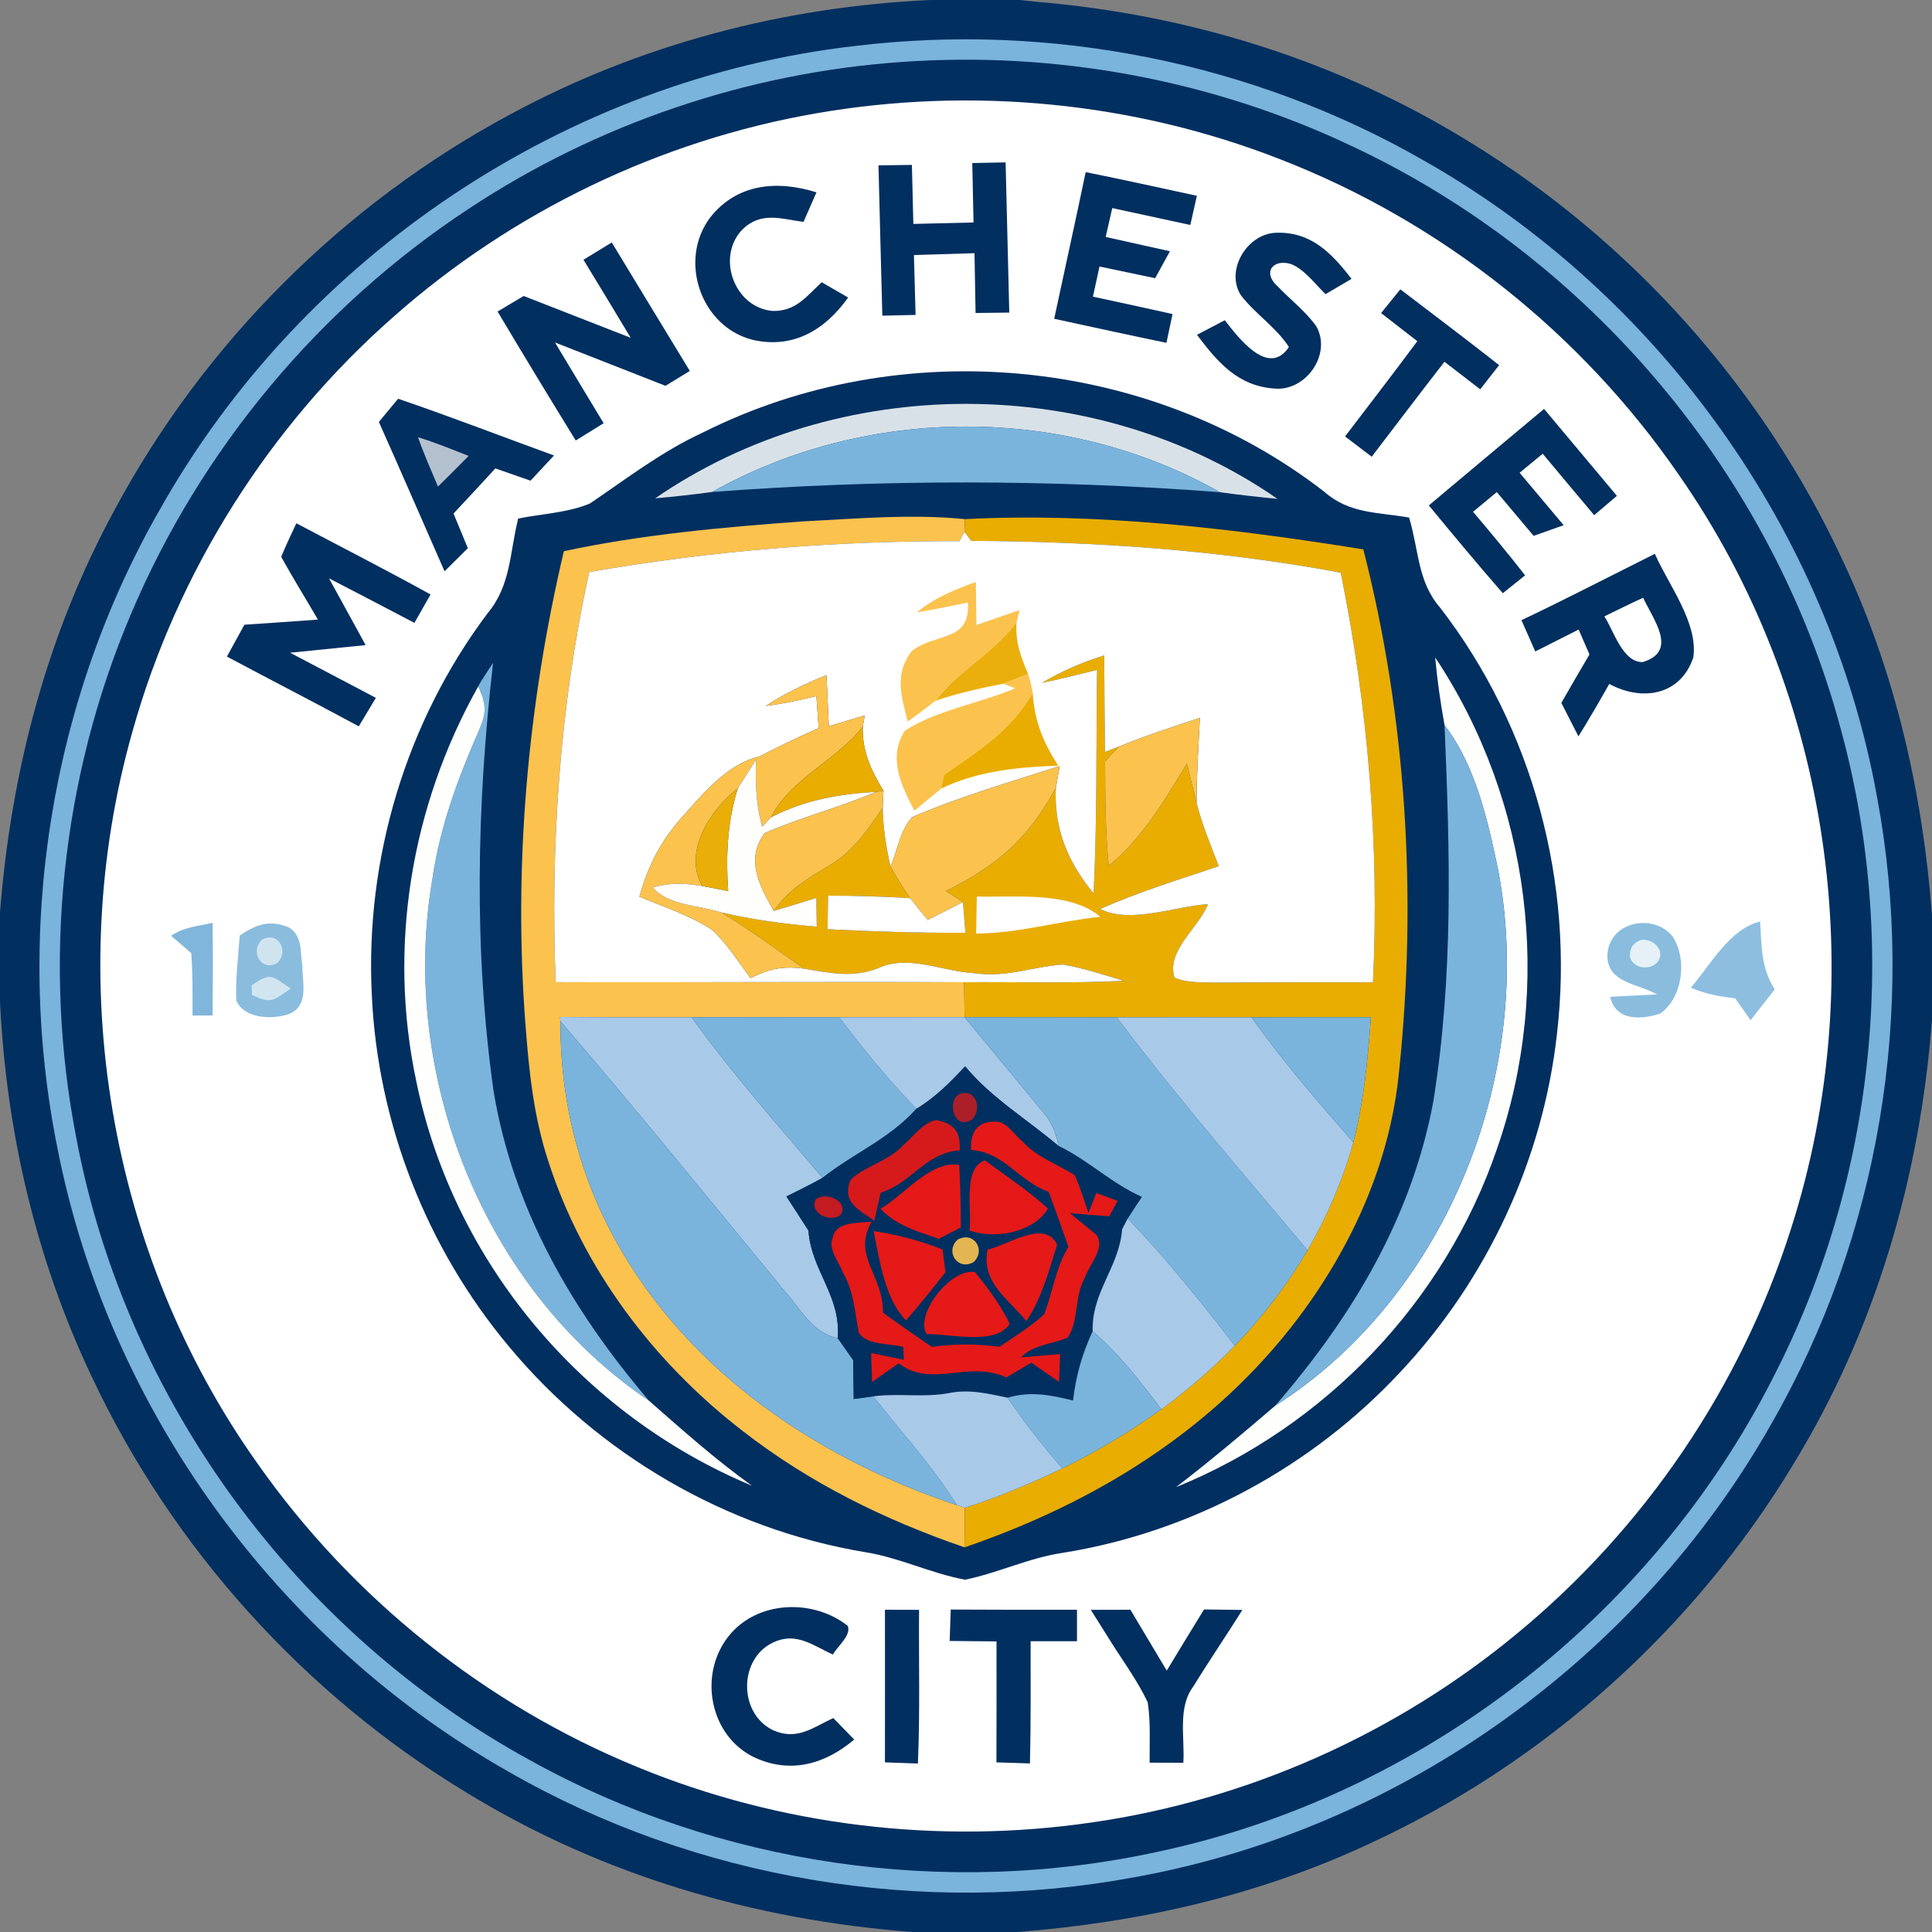 <?xml version="1.0" encoding="UTF-8" standalone="no"?>
<svg
   xmlns:dc="http://purl.org/dc/elements/1.1/"
   xmlns:cc="http://creativecommons.org/ns#"
   xmlns:rdf="http://www.w3.org/1999/02/22-rdf-syntax-ns#"
   xmlns:svg="http://www.w3.org/2000/svg"
   xmlns="http://www.w3.org/2000/svg"
   xmlns:sodipodi="http://sodipodi.sourceforge.net/DTD/sodipodi-0.dtd"
   xmlns:inkscape="http://www.inkscape.org/namespaces/inkscape"
   inkscape:version="1.0 (4035a4f, 2020-05-01)"
   sodipodi:docname="65.svg"
   id="svg4089"
   height="200.0pt"
   width="200.0pt"
   viewBox="0 0 200 200"
   version="1.1">
  <rect x="0" y="0" width="200" height="200" fill="#808080" stroke="none"/>
  <defs
     id="defs4093" />
  <sodipodi:namedview
     inkscape:current-layer="svg4089"
     inkscape:cy="133.33333"
     inkscape:cx="133.33333"
     inkscape:zoom="1.75125"
     showgrid="false"
     id="namedview4091"
     inkscape:window-height="480"
     inkscape:window-width="640"
     inkscape:pageshadow="2"
     inkscape:pageopacity="0"
     guidetolerance="10"
     gridtolerance="10"
     objecttolerance="10"
     borderopacity="1"
     bordercolor="#666666"
     pagecolor="#ffffff" />
  <path
     style="fill:#ffffff;fill-opacity:0"
     id="path3937"
     fill="#ffffff"
     d="M 0.00 0.00 L 96.31 0.00 C 81.14 0.69 66.21 4.60 52.84 11.83 C 35.54 21.10 21.10 35.54 11.83 52.84 C 4.84 65.70 1.15 79.88 0.00 94.43 L 0.00 0.00 Z" />
  <path
     id="path3939"
     fill="#012f60"
     d="M 96.31 0.00 L 105.57 0.00 L 107.24 0.18 C 123.16 1.50 138.65 6.34 152.25 14.77 C 169.00 25.04 182.59 40.31 190.82 58.16 C 196.23 69.67 199.02 82.05 200.00 94.69 L 200.00 105.55 C 198.76 121.83 194.17 137.65 185.62 151.62 C 175.33 168.65 159.91 182.49 141.84 190.82 C 130.33 196.22 117.95 199.02 105.30 200.00 L 94.45 200.00 C 78.17 198.76 62.35 194.17 48.38 185.62 C 31.56 175.46 17.86 160.30 9.50 142.52 C 3.72 130.36 0.64 117.12 0.00 103.69 L 0.00 94.43 C 1.15 79.88 4.84 65.70 11.83 52.84 C 21.10 35.54 35.54 21.10 52.84 11.83 C 66.21 4.60 81.14 0.69 96.31 0.00 Z" />
  <path
     style="fill:#ffffff;fill-opacity:0"
     id="path3941"
     fill="#ffffff"
     d="M 105.57 0.00 L 200.00 0.00 L 200.00 94.69 C 199.02 82.05 196.23 69.67 190.82 58.16 C 182.59 40.31 169.00 25.04 152.25 14.77 C 138.65 6.34 123.16 1.50 107.24 0.18 L 105.57 0.00 Z" />
  <path
     id="path3943"
     fill="#7ab3db"
     d="M 88.51 4.76 C 108.76 2.30 129.68 6.45 147.38 16.61 C 171.71 30.39 189.34 54.96 194.31 82.50 C 198.43 104.56 194.56 127.90 183.38 147.38 C 169.61 171.71 145.04 189.34 117.50 194.32 C 95.44 198.44 72.09 194.58 52.62 183.39 C 28.75 169.87 11.31 145.95 5.98 119.03 C 1.40 96.52 5.17 72.54 16.62 52.62 C 31.39 26.47 58.62 8.19 88.51 4.76 Z" />
  <path
     id="path3945"
     fill="#012f60"
     d="M 93.27 6.42 C 109.23 5.27 125.43 8.25 139.89 15.10 C 164.56 26.65 183.54 49.18 190.57 75.52 C 196.63 97.75 194.13 122.08 183.57 142.57 C 170.98 167.40 147.12 185.89 119.87 191.69 C 97.94 196.48 74.45 193.10 54.82 182.19 C 30.73 168.99 13.10 145.03 7.94 118.02 C 4.36 99.83 6.31 80.63 13.56 63.56 C 20.76 46.51 33.11 31.73 48.57 21.58 C 61.86 12.80 77.38 7.54 93.27 6.42 Z" />
  <path
     id="path3947"
     fill="#ffffff"
     d="M 84.50 11.73 C 100.56 8.94 117.34 10.54 132.53 16.49 C 149.16 22.94 163.70 34.48 173.81 49.18 C 189.49 71.66 193.78 101.13 185.40 127.21 C 180.23 143.52 170.26 158.21 157.06 169.09 C 144.53 179.48 129.14 186.34 113.02 188.66 C 97.20 190.97 80.79 189.02 66.00 182.93 C 50.21 176.47 36.39 165.39 26.60 151.42 C 11.22 129.73 6.46 101.35 13.70 75.77 C 18.32 59.21 27.85 44.11 40.77 32.76 C 53.05 21.90 68.34 14.53 84.50 11.73 Z" />
  <path
     id="path3949"
     fill="#012f60"
     d="M 90.94 17.12 C 92.09 17.10 93.25 17.09 94.40 17.07 C 94.45 19.11 94.50 21.14 94.55 23.18 C 96.63 23.13 98.70 23.08 100.78 23.03 C 100.74 20.98 100.69 18.93 100.65 16.88 C 101.80 16.86 102.95 16.83 104.10 16.81 C 104.23 21.99 104.36 27.18 104.48 32.36 C 103.32 32.38 102.16 32.39 100.99 32.40 C 100.96 30.34 100.92 28.27 100.88 26.21 C 98.79 26.27 96.70 26.33 94.61 26.40 C 94.67 28.47 94.73 30.53 94.78 32.60 C 93.63 32.63 92.48 32.65 91.34 32.68 C 91.19 27.50 91.08 22.31 90.94 17.12 Z" />
  <path
     id="path3951"
     fill="#012f60"
     d="M 112.39 17.82 C 116.24 18.59 120.07 19.44 123.90 20.27 C 123.68 21.28 123.45 22.29 123.22 23.29 C 120.53 22.70 117.83 22.12 115.14 21.54 L 114.46 24.53 C 116.68 25.03 118.89 25.52 121.11 26.01 C 120.60 26.94 120.09 27.87 119.58 28.80 C 117.66 28.40 115.74 28.00 113.82 27.59 C 113.60 28.63 113.37 29.67 113.14 30.71 C 115.89 31.30 118.64 31.90 121.38 32.51 L 120.75 35.49 C 116.87 34.69 113.00 33.84 109.13 33.00 C 110.21 27.94 111.33 22.89 112.39 17.82 Z" />
  <path
     id="path3953"
     fill="#012f5f"
     d="M 84.52 19.91 C 84.07 20.93 83.63 21.95 83.18 22.97 C 80.79 22.65 78.74 21.86 76.80 23.81 C 74.12 26.69 76.06 31.87 80.00 32.19 C 82.40 32.23 83.46 30.70 85.06 29.22 C 85.97 29.75 86.89 30.28 87.80 30.80 C 85.43 34.12 82.16 36.13 77.96 35.19 C 72.54 33.86 70.18 26.94 73.52 22.51 C 76.30 18.99 80.45 18.64 84.52 19.91 Z" />
  <path
     id="path3955"
     fill="#012f5f"
     d="M 132.02 24.10 C 135.68 23.93 137.85 26.19 139.91 28.87 C 139.01 29.40 138.11 29.93 137.22 30.45 C 136.15 29.42 135.09 27.94 133.69 27.35 C 131.80 26.73 130.64 28.20 132.25 29.63 C 133.56 31.01 135.18 32.24 136.27 33.79 C 137.87 36.65 135.23 40.47 132.00 40.23 C 128.17 39.99 126.06 37.51 123.91 34.66 C 124.87 34.16 125.83 33.65 126.79 33.15 C 128.16 34.91 131.31 39.12 133.43 35.92 C 132.05 33.82 129.96 32.52 128.46 30.57 C 126.82 28.01 129.06 24.25 132.02 24.10 Z" />
  <path
     id="path3957"
     fill="#012f60"
     d="M 63.33 25.10 C 66.03 29.53 68.70 33.97 71.41 38.40 C 70.57 38.91 69.73 39.43 68.89 39.94 C 65.07 38.45 61.27 36.94 57.45 35.45 C 59.12 38.24 60.81 41.03 62.49 43.81 C 61.53 44.41 60.56 45.01 59.60 45.60 C 56.87 41.17 54.17 36.72 51.51 32.25 C 52.41 31.71 53.31 31.17 54.21 30.64 C 57.91 32.07 61.59 33.54 65.29 34.97 C 63.67 32.27 62.04 29.58 60.40 26.89 C 61.38 26.29 62.35 25.70 63.33 25.10 Z" />
  <path
     id="path3959"
     fill="#012f60"
     d="M 144.96 29.95 C 148.38 32.56 151.81 35.14 155.19 37.80 C 154.54 38.63 153.88 39.46 153.23 40.30 C 152.00 39.35 150.76 38.40 149.53 37.45 C 147.00 40.70 144.51 44.00 142.00 47.28 C 141.08 46.58 140.16 45.88 139.24 45.18 C 141.74 41.90 144.26 38.63 146.72 35.32 C 145.47 34.35 144.22 33.38 142.97 32.41 C 143.64 31.59 144.30 30.77 144.96 29.95 Z" />
  <path
     id="path3961"
     fill="#012f60"
     d="M 137.07 50.89 C 139.68 53.21 142.61 53.00 145.87 53.58 C 146.91 57.06 146.73 60.20 149.10 62.93 C 158.68 75.34 162.99 91.45 161.18 107.00 C 159.74 120.03 153.95 132.45 144.99 142.00 C 135.80 151.88 123.35 158.62 110.01 160.75 C 106.50 161.27 103.35 162.82 99.91 163.53 C 96.36 162.88 93.10 161.23 89.51 160.67 C 75.16 158.27 61.94 150.53 52.66 139.36 C 44.15 129.18 39.09 116.26 38.49 103.00 C 37.78 88.95 42.01 74.74 50.48 63.48 C 52.89 60.58 52.75 57.30 53.64 53.68 C 56.07 53.19 58.80 53.08 61.07 52.12 C 64.91 49.52 68.53 46.72 72.77 44.77 C 93.24 34.49 118.94 36.86 137.07 50.89 Z" />
  <path
     id="path3963"
     fill="#012f60"
     d="M 41.21 41.28 L 41.89 41.51 C 47.08 43.30 52.20 45.28 57.35 47.15 C 56.54 48.02 55.73 48.89 54.92 49.76 C 53.71 49.34 52.49 48.92 51.28 48.49 C 49.84 50.06 48.40 51.61 46.95 53.16 C 47.44 54.36 47.94 55.55 48.43 56.75 C 47.63 57.55 46.82 58.35 46.02 59.14 C 43.75 53.99 41.52 48.82 39.22 43.68 C 39.88 42.88 40.55 42.08 41.21 41.28 Z" />
  <path
     id="path3965"
     fill="#d9e1e8"
     d="M 132.24 51.64 C 130.25 51.45 128.26 51.23 126.28 50.95 C 110.24 41.87 89.77 41.92 73.71 50.93 C 71.75 51.20 69.79 51.41 67.82 51.59 C 86.76 38.54 113.33 38.54 132.24 51.64 Z" />
  <path
     id="path3967"
     fill="#012f5f"
     d="M 159.84 42.33 C 162.36 45.33 164.87 48.33 167.38 51.33 C 166.60 52.00 165.81 52.66 165.03 53.33 C 163.24 51.21 161.47 49.09 159.70 46.97 C 158.90 47.63 158.11 48.28 157.31 48.94 C 158.83 50.75 160.35 52.57 161.87 54.37 C 160.83 54.74 159.80 55.10 158.76 55.47 C 157.49 53.96 156.22 52.45 154.95 50.94 C 154.13 51.62 153.31 52.30 152.49 52.98 C 154.32 55.14 156.13 57.32 157.88 59.56 C 157.11 60.17 156.34 60.79 155.57 61.41 C 152.96 58.42 150.43 55.37 147.91 52.32 C 151.89 48.99 155.85 45.65 159.84 42.33 Z" />
  <path
     id="path3969"
     fill="#7ab4dc"
     d="M 126.28 50.95 C 108.78 49.62 91.22 49.60 73.71 50.93 C 89.77 41.92 110.24 41.87 126.28 50.95 Z" />
  <path
     id="path3971"
     fill="#b3c1ce"
     d="M 43.27 45.26 C 45.06 45.81 46.78 46.51 48.51 47.20 C 47.46 48.27 46.40 49.32 45.34 50.37 C 44.62 48.67 43.88 47.00 43.27 45.26 Z" />
  <path
     id="path3973"
     fill="#fbc24e"
     d="M 83.00 53.98 C 88.56 53.70 94.35 53.18 99.88 53.74 L 99.84 55.06 L 99.32 56.02 C 86.47 55.98 73.66 57.01 61.00 59.22 C 57.94 73.10 56.97 87.49 57.52 101.67 C 71.62 101.72 85.71 101.60 99.81 101.68 C 99.82 102.89 99.84 104.10 99.85 105.30 C 95.53 105.31 91.20 105.31 86.88 105.31 C 81.78 105.30 76.68 105.30 71.59 105.31 C 67.05 105.32 62.51 105.32 57.97 105.28 L 58.02 105.73 C 57.97 114.70 60.35 123.28 65.17 130.85 C 72.90 143.11 85.50 151.29 99.07 155.82 L 99.87 156.09 C 99.86 157.45 99.85 158.82 99.85 160.18 C 91.60 157.35 83.79 153.51 76.89 148.14 C 67.67 141.03 60.35 131.34 56.76 120.21 C 55.23 115.56 54.76 110.86 54.39 106.00 C 53.14 89.65 54.61 73.02 58.37 57.06 C 66.45 55.33 74.77 54.58 83.00 53.98 Z" />
  <path
     id="path3975"
     fill="#e9ad01"
     d="M 99.88 53.74 C 113.59 53.04 127.59 54.70 141.13 56.87 C 145.61 74.37 146.70 92.88 144.84 110.83 C 143.94 120.24 140.03 128.92 134.40 136.43 C 125.66 148.00 113.43 155.53 99.85 160.18 C 99.85 158.82 99.86 157.45 99.87 156.09 C 103.33 155.00 106.70 153.56 109.97 152.01 C 113.56 150.25 116.97 148.22 120.22 145.89 C 122.94 143.91 125.47 141.71 127.83 139.31 C 130.73 136.31 133.24 133.02 135.36 129.43 C 137.39 125.91 139.01 122.16 140.10 118.25 C 141.20 113.98 141.59 109.68 141.92 105.31 C 137.80 105.30 133.68 105.30 129.57 105.32 C 124.92 105.31 120.26 105.31 115.61 105.32 C 110.36 105.30 105.10 105.31 99.85 105.30 C 99.84 104.10 99.82 102.89 99.81 101.68 C 105.32 101.63 110.81 101.82 116.32 101.53 C 114.25 100.92 112.15 100.20 110.02 99.85 C 106.93 100.07 104.20 101.20 101.02 100.76 C 97.59 100.60 94.12 98.77 90.94 100.21 C 88.32 101.27 85.88 100.72 83.21 100.27 C 80.39 98.28 77.61 96.25 74.67 94.45 C 77.93 95.22 81.22 95.65 84.55 95.93 C 84.54 94.94 84.53 93.94 84.51 92.95 C 83.04 93.41 81.57 93.86 80.10 94.30 C 81.56 92.16 83.54 90.97 85.71 89.68 C 88.25 88.21 89.78 85.99 91.38 83.61 C 91.42 85.68 91.72 87.69 92.19 89.71 C 92.81 90.83 93.49 91.92 94.21 92.98 C 91.38 92.81 88.56 92.71 85.72 92.72 C 85.71 93.88 85.69 95.03 85.67 96.19 C 90.43 96.43 95.18 96.59 99.94 96.56 L 99.69 93.39 C 99.11 93.00 98.51 92.61 97.91 92.24 C 103.29 89.56 106.38 86.87 109.30 81.57 C 109.10 85.79 110.55 89.27 113.21 92.48 C 113.59 84.78 113.46 77.06 113.57 69.35 C 111.67 69.82 109.77 70.30 107.85 70.69 C 109.93 69.47 112.00 68.56 114.31 67.85 C 114.33 71.18 114.34 74.51 114.39 77.84 L 115.81 77.29 C 115.34 77.79 114.86 78.30 114.40 78.81 C 114.40 82.42 114.43 86.03 114.77 89.63 C 118.32 86.70 120.51 82.91 122.87 79.05 C 123.20 80.40 123.52 81.75 123.87 83.09 C 124.44 85.37 125.32 87.49 126.17 89.67 C 122.07 91.05 117.84 92.34 113.89 94.10 C 117.06 95.68 121.66 93.80 125.05 93.60 C 124.03 96.14 120.73 98.38 121.58 101.20 C 122.89 101.79 124.58 101.67 125.99 101.72 C 131.37 101.68 136.75 101.69 142.13 101.69 C 142.81 87.50 141.62 73.20 138.79 59.28 C 126.14 56.93 113.41 56.06 100.55 55.99 L 99.84 55.06 L 99.88 53.74 Z" />
  <path
     id="path3977"
     fill="#012f60"
     d="M 30.68 54.17 C 35.31 56.62 39.98 59.00 44.57 61.54 C 44.01 62.52 43.45 63.50 42.90 64.48 C 39.96 62.94 37.01 61.39 34.06 59.87 C 35.32 62.17 36.59 64.47 37.85 66.78 C 35.24 67.05 32.64 67.31 30.03 67.57 C 32.98 69.13 35.95 70.68 38.91 72.24 C 38.32 73.23 37.73 74.21 37.14 75.19 C 32.61 72.74 28.03 70.39 23.49 67.97 C 24.09 66.87 24.69 65.77 25.30 64.67 C 27.84 64.50 30.37 64.33 32.91 64.14 C 31.65 61.97 30.32 59.84 29.11 57.64 C 29.59 56.47 30.14 55.32 30.68 54.17 Z" />
  <path
     id="path3979"
     fill="#ffffff"
     d="M 99.32 56.02 L 99.84 55.06 L 100.55 55.99 C 113.41 56.06 126.14 56.93 138.79 59.28 C 141.62 73.20 142.81 87.50 142.13 101.69 C 136.75 101.69 131.37 101.68 125.99 101.72 C 124.58 101.67 122.89 101.79 121.58 101.20 C 120.73 98.38 124.03 96.14 125.05 93.60 C 121.66 93.80 117.06 95.68 113.89 94.10 C 117.84 92.34 122.07 91.05 126.17 89.67 C 125.32 87.49 124.44 85.37 123.87 83.09 C 123.87 80.17 124.07 77.23 124.21 74.31 C 121.38 75.26 118.58 76.15 115.81 77.29 L 114.39 77.84 C 114.34 74.51 114.33 71.18 114.31 67.85 C 112.00 68.56 109.93 69.47 107.85 70.69 C 109.77 70.30 111.67 69.82 113.57 69.35 C 113.46 77.06 113.59 84.78 113.21 92.48 C 110.55 89.27 109.10 85.79 109.30 81.57 L 109.70 79.30 C 104.61 80.95 99.38 82.46 94.46 84.57 C 93.22 85.81 92.88 88.11 92.19 89.71 C 91.72 87.69 91.42 85.68 91.38 83.61 L 91.46 81.87 C 90.17 79.72 89.25 77.82 89.31 75.24 L 89.52 74.06 C 88.28 74.43 87.04 74.80 85.80 75.17 C 85.72 73.41 85.64 71.65 85.56 69.89 C 83.36 70.77 81.25 71.78 79.27 73.08 C 81.05 72.85 82.77 72.50 84.51 72.06 C 84.59 73.16 84.67 74.27 84.75 75.37 C 82.66 76.28 80.62 77.28 78.59 78.32 C 75.29 79.07 72.79 82.16 70.61 84.58 C 68.37 87.10 67.11 89.58 66.19 92.82 C 68.70 93.89 71.47 94.76 73.74 96.28 C 75.28 97.70 76.44 99.58 77.70 101.25 C 79.68 100.28 80.98 99.99 83.21 100.27 C 85.88 100.72 88.32 101.27 90.94 100.21 C 94.12 98.77 97.59 100.60 101.02 100.76 C 104.20 101.20 106.93 100.07 110.02 99.85 C 112.15 100.20 114.25 100.92 116.32 101.53 C 110.81 101.82 105.32 101.63 99.81 101.68 C 85.71 101.60 71.62 101.72 57.52 101.67 C 56.97 87.49 57.94 73.10 61.00 59.22 C 73.66 57.01 86.47 55.98 99.32 56.02 Z" />
  <path
     id="path3981"
     fill="#012f5f"
     d="M 171.31 57.33 C 172.71 60.53 175.81 64.48 175.29 68.06 C 173.97 72.00 169.99 72.64 166.59 70.80 C 165.56 72.63 164.50 74.44 163.40 76.23 C 162.81 75.07 162.22 73.91 161.63 72.76 C 162.59 71.08 163.56 69.41 164.54 67.75 C 164.17 66.89 163.79 66.03 163.42 65.17 C 161.92 65.93 160.43 66.68 158.93 67.44 C 158.45 66.36 157.98 65.28 157.50 64.20 C 161.29 62.41 165.01 60.49 168.75 58.62 C 169.60 58.19 170.45 57.76 171.31 57.33 Z" />
  <path
     id="path3983"
     fill="#fbc24e"
     d="M 101.02 60.24 C 101.04 61.73 101.06 63.22 101.08 64.70 C 102.57 64.19 104.06 63.67 105.54 63.16 L 105.24 64.40 C 102.87 67.63 99.26 69.35 96.86 72.53 C 95.91 73.27 94.94 73.99 93.97 74.70 C 93.30 72.03 92.55 69.79 94.40 67.38 C 96.94 65.44 100.45 66.51 100.20 62.37 C 98.44 62.73 96.68 63.11 94.91 63.39 C 96.73 61.89 98.82 61.05 101.02 60.24 Z" />
  <path
     id="path3985"
     fill="#ffffff"
     d="M 170.10 61.88 C 171.09 64.07 173.80 67.42 170.04 68.54 C 167.94 68.56 167.05 65.24 166.08 63.81 C 167.41 63.16 168.75 62.49 170.10 61.88 Z" />
  <path
     id="path3987"
     fill="#eaaf0d"
     d="M 105.24 64.40 C 105.08 66.43 105.66 67.97 106.44 69.79 C 105.57 70.13 104.71 70.46 103.83 70.78 C 101.47 71.24 99.14 71.76 96.86 72.53 C 99.26 69.35 102.87 67.63 105.24 64.40 Z" />
  <path
     id="path3989"
     fill="#fefefd"
     d="M 148.57 68.06 C 158.45 82.92 160.84 102.11 154.96 118.95 C 149.56 134.75 137.19 147.68 121.74 153.95 C 125.27 151.25 128.64 148.40 132.02 145.51 C 149.97 134.09 159.05 110.69 155.07 89.97 C 154.02 84.94 152.73 79.20 149.54 75.08 C 149.12 72.75 148.78 70.41 148.57 68.06 Z" />
  <path
     id="path3991"
     fill="#7ab4dc"
     d="M 51.04 68.62 C 49.36 83.40 49.02 98.22 51.10 113.00 C 53.15 125.24 59.23 135.67 67.18 145.00 C 50.03 133.46 41.30 111.22 44.76 90.99 C 45.54 85.59 47.40 80.56 49.59 75.59 C 50.40 73.69 50.34 72.94 49.51 71.05 L 49.72 70.66 C 50.15 69.97 50.59 69.29 51.04 68.62 Z" />
  <path
     id="path3993"
     fill="#fbc24d"
     d="M 85.56 69.89 C 85.64 71.65 85.72 73.41 85.80 75.17 C 87.04 74.80 88.28 74.43 89.52 74.06 L 89.31 75.24 C 86.51 78.78 81.81 80.62 79.81 84.62 L 78.90 85.60 C 78.26 83.27 78.18 81.04 78.27 78.63 C 77.65 79.62 77.02 80.61 76.38 81.60 C 73.56 83.83 70.66 88.13 72.70 91.72 C 70.92 91.44 69.35 91.34 67.59 91.87 C 69.13 93.74 72.44 93.73 74.67 94.45 C 77.61 96.25 80.39 98.28 83.21 100.27 C 80.98 99.99 79.68 100.28 77.70 101.25 C 76.44 99.58 75.28 97.70 73.74 96.28 C 71.47 94.76 68.70 93.89 66.19 92.82 C 67.11 89.58 68.37 87.10 70.61 84.58 C 72.79 82.16 75.29 79.07 78.59 78.32 C 80.62 77.28 82.66 76.28 84.75 75.37 C 84.67 74.27 84.59 73.16 84.51 72.06 C 82.77 72.50 81.05 72.85 79.27 73.08 C 81.25 71.78 83.36 70.77 85.56 69.89 Z" />
  <path
     id="path3995"
     fill="#fbc24e"
     d="M 106.44 69.79 C 106.65 70.43 106.80 71.07 106.90 71.72 C 104.70 75.61 101.29 77.74 97.73 80.21 L 97.43 81.63 C 96.51 82.40 95.58 83.16 94.65 83.92 C 93.30 81.28 91.88 78.50 93.66 75.65 C 96.99 73.49 101.43 72.81 105.09 71.25 L 103.83 70.78 C 104.71 70.46 105.57 70.13 106.44 69.79 Z" />
  <path
     id="path3997"
     fill="#fefefd"
     d="M 49.51 71.05 C 50.34 72.94 50.40 73.69 49.59 75.59 C 47.40 80.56 45.54 85.59 44.76 90.99 C 41.30 111.22 50.03 133.46 67.18 145.00 C 70.65 148.05 74.08 151.10 77.84 153.80 C 60.30 146.49 46.95 130.67 43.11 112.01 C 40.12 98.07 42.54 83.45 49.51 71.05 Z" />
  <path
     id="path3999"
     fill="#e9ad01"
     d="M 106.90 71.72 C 107.12 74.74 107.95 76.73 109.54 79.26 C 105.35 79.42 101.27 79.79 97.43 81.63 L 97.73 80.21 C 101.29 77.74 104.70 75.61 106.90 71.72 Z" />
  <path
     id="path4001"
     fill="#fbc24e"
     d="M 124.21 74.31 C 124.07 77.23 123.87 80.17 123.87 83.09 C 123.52 81.75 123.20 80.40 122.87 79.05 C 120.51 82.91 118.32 86.70 114.77 89.63 C 114.43 86.03 114.40 82.42 114.40 78.81 C 114.86 78.30 115.34 77.79 115.81 77.29 C 118.58 76.15 121.38 75.26 124.21 74.31 Z" />
  <path
     id="path4003"
     fill="#e9ac01"
     d="M 89.31 75.24 C 89.25 77.82 90.17 79.72 91.46 81.87 L 90.70 81.97 C 86.85 82.20 83.26 82.82 79.81 84.62 C 81.81 80.62 86.51 78.78 89.31 75.24 Z" />
  <path
     id="path4005"
     fill="#7ab4dc"
     d="M 149.54 75.08 C 152.73 79.20 154.02 84.94 155.07 89.97 C 159.05 110.69 149.97 134.09 132.02 145.51 C 139.96 136.33 146.13 126.09 148.38 114.01 C 150.47 100.94 150.09 88.22 149.54 75.08 Z" />
  <path
     id="path4007"
     fill="#fefefd"
     d="M 78.27 78.63 C 78.18 81.04 78.26 83.27 78.90 85.60 L 79.81 84.62 C 83.26 82.82 86.85 82.20 90.70 81.97 C 86.92 83.59 82.92 84.60 79.17 86.24 C 77.11 88.94 78.66 91.77 80.10 94.30 C 81.57 93.86 83.04 93.41 84.51 92.95 C 84.53 93.94 84.54 94.94 84.55 95.93 C 81.22 95.65 77.93 95.22 74.67 94.45 C 72.44 93.73 69.13 93.74 67.59 91.87 C 69.35 91.34 70.92 91.44 72.70 91.72 L 75.38 92.24 C 75.13 88.60 75.29 85.10 76.38 81.60 C 77.02 80.61 77.65 79.62 78.27 78.63 Z" />
  <path
     id="path4009"
     fill="#fbc24e"
     d="M 109.70 79.30 L 109.30 81.57 C 106.38 86.87 103.29 89.56 97.91 92.24 C 98.51 92.61 99.11 93.00 99.69 93.39 C 98.47 94.00 97.25 94.62 96.04 95.24 C 95.42 94.50 94.81 93.74 94.21 92.98 C 93.49 91.92 92.81 90.83 92.19 89.71 C 92.88 88.11 93.22 85.81 94.46 84.57 C 99.38 82.46 104.61 80.95 109.70 79.30 Z" />
  <path
     id="path4011"
     fill="#e9ae08"
     d="M 76.38 81.60 C 75.29 85.10 75.13 88.60 75.38 92.24 L 72.70 91.72 C 70.66 88.13 73.56 83.83 76.38 81.60 Z" />
  <path
     id="path4013"
     fill="#fbc24e"
     d="M 90.70 81.97 L 91.46 81.87 L 91.38 83.61 C 89.78 85.99 88.25 88.21 85.71 89.68 C 83.54 90.97 81.56 92.16 80.10 94.30 C 78.66 91.77 77.11 88.94 79.17 86.24 C 82.92 84.60 86.92 83.59 90.70 81.97 Z" />
  <path
     id="path4015"
     fill="#ffffff"
     d="M 85.72 92.72 C 88.56 92.71 91.38 92.81 94.21 92.98 C 94.81 93.74 95.42 94.50 96.04 95.24 C 97.25 94.62 98.47 94.00 99.69 93.39 L 99.94 96.56 C 95.18 96.59 90.43 96.43 85.67 96.19 C 85.69 95.03 85.71 93.88 85.72 92.72 Z" />
  <path
     id="path4017"
     fill="#ffffff"
     d="M 101.12 92.81 C 104.98 92.91 110.78 92.24 113.90 94.91 C 109.54 95.35 105.44 96.62 101.05 96.64 C 101.07 95.36 101.09 94.08 101.12 92.81 Z" />
  <path
     id="path4019"
     fill="#80b6db"
     d="M 22.01 95.53 C 22.05 98.73 22.04 101.93 22.01 105.12 L 19.93 105.13 C 19.93 102.99 19.96 100.81 19.80 98.67 C 19.10 98.07 18.40 97.47 17.71 96.87 C 19.04 95.96 20.46 95.89 22.01 95.53 Z" />
  <path
     id="path4021"
     fill="#8abcde"
     d="M 29.92 96.01 C 31.35 96.95 31.05 98.47 31.30 99.97 C 31.29 101.81 32.03 104.06 29.91 104.98 C 28.20 105.54 25.32 105.51 24.46 103.58 C 24.37 101.34 24.65 99.07 24.82 96.84 C 26.53 95.71 27.89 95.17 29.92 96.01 Z" />
  <path
     id="path4023"
     fill="#8abcde"
     d="M 173.14 96.93 C 174.69 99.27 174.22 103.26 171.86 104.93 C 169.87 105.57 167.26 105.71 166.68 103.19 C 168.29 103.10 169.91 103.02 171.52 102.94 C 169.62 101.83 166.43 101.77 166.40 98.99 C 166.42 95.43 171.13 94.44 173.14 96.93 Z" />
  <path
     id="path4025"
     fill="#8dbee0"
     d="M 182.21 95.39 C 182.36 97.94 182.30 100.20 183.72 102.42 C 182.89 103.49 182.05 104.55 181.22 105.61 C 180.69 104.86 180.16 104.10 179.63 103.35 C 178.02 103.16 176.52 102.90 175.03 102.24 C 177.06 99.91 179.04 96.16 182.21 95.39 Z" />
  <path
     id="path4027"
     fill="#d0e4f0"
     d="M 27.12 97.28 C 28.79 96.34 29.95 98.45 28.72 99.68 C 27.06 100.65 25.83 98.50 27.12 97.28 Z" />
  <path
     id="path4029"
     fill="#e5f1f6"
     d="M 169.99 97.28 C 170.79 97.26 171.39 97.61 171.79 98.32 C 172.41 100.29 169.22 100.88 168.72 99.03 C 168.69 98.10 169.12 97.52 169.99 97.28 Z" />
  <path
     id="path4031"
     fill="#fafcfc"
     d="M 179.28 100.26 C 179.95 100.94 179.95 100.94 179.28 100.26 Z" />
  <path
     id="path4033"
     fill="#d1e5f0"
     d="M 30.10 102.34 C 28.36 103.48 28.15 104.03 26.08 102.98 L 26.05 102.00 C 28.17 100.56 28.11 101.06 30.10 102.34 Z" />
  <path
     style="fill:#ffffff;fill-opacity:0"
     id="path4035"
     fill="#ffffff"
     d="M 0.00 103.69 C 0.64 117.12 3.72 130.36 9.50 142.52 C 17.86 160.30 31.56 175.46 48.38 185.62 C 62.35 194.17 78.17 198.76 94.45 200.00 L 0.00 200.00 L 0.00 103.69 Z" />
  <path
     id="path4037"
     fill="#a8c9e8"
     d="M 57.97 105.28 C 62.51 105.32 67.05 105.32 71.59 105.31 C 75.77 111.10 80.54 116.48 85.15 121.93 C 83.92 122.62 82.66 123.24 81.41 123.86 C 82.17 125.03 82.94 126.20 83.69 127.39 C 83.98 131.53 87.08 134.13 86.72 138.52 C 84.11 138.02 82.93 135.56 81.27 133.71 C 73.57 124.35 65.92 114.93 58.02 105.73 L 57.97 105.28 Z" />
  <path
     id="path4039"
     fill="#7ab4dc"
     d="M 71.59 105.31 C 76.68 105.30 81.78 105.30 86.88 105.31 C 89.37 108.64 91.98 111.78 94.86 114.79 C 92.01 117.95 88.40 119.36 85.15 121.93 C 80.54 116.48 75.77 111.10 71.59 105.31 Z" />
  <path
     id="path4041"
     fill="#a8c9e8"
     d="M 86.88 105.31 C 91.20 105.31 95.53 105.31 99.85 105.30 C 102.53 108.56 105.24 111.79 107.92 115.05 C 108.89 116.17 109.30 117.21 109.59 118.64 C 106.37 115.91 102.61 113.65 99.91 110.39 C 98.36 112.05 96.83 113.60 94.86 114.79 C 91.98 111.78 89.37 108.64 86.88 105.31 Z" />
  <path
     id="path4043"
     fill="#7ab4dc"
     d="M 99.85 105.30 C 105.10 105.31 110.36 105.30 115.61 105.32 C 121.84 113.61 128.70 121.49 135.36 129.43 C 133.24 133.02 130.73 136.31 127.83 139.31 C 124.32 134.76 120.72 130.29 116.74 126.13 C 117.22 125.38 117.70 124.64 118.20 123.91 C 115.07 122.52 112.66 120.12 109.59 118.64 C 109.30 117.21 108.89 116.17 107.92 115.05 C 105.24 111.79 102.53 108.56 99.85 105.30 Z" />
  <path
     id="path4045"
     fill="#a8c9e8"
     d="M 115.61 105.32 C 120.26 105.31 124.92 105.31 129.57 105.32 C 132.79 109.87 136.43 114.06 140.10 118.25 C 139.01 122.16 137.39 125.91 135.36 129.43 C 128.70 121.49 121.84 113.61 115.61 105.32 Z" />
  <path
     id="path4047"
     fill="#7ab4dc"
     d="M 129.57 105.32 C 133.68 105.30 137.80 105.30 141.92 105.31 C 141.59 109.68 141.20 113.98 140.10 118.25 C 136.43 114.06 132.79 109.87 129.57 105.32 Z" />
  <path
     id="path4049"
     fill="#7ab4dc"
     d="M 58.02 105.73 C 65.92 114.93 73.57 124.35 81.27 133.71 C 82.93 135.56 84.11 138.02 86.72 138.52 C 87.25 139.28 87.79 140.04 88.32 140.80 C 88.34 142.14 88.36 143.48 88.38 144.82 C 89.06 144.73 89.73 144.64 90.41 144.55 C 93.32 148.31 96.55 151.76 99.07 155.82 C 85.50 151.29 72.90 143.11 65.17 130.85 C 60.35 123.28 57.97 114.70 58.02 105.73 Z" />
  <path
     style="fill:#ffffff;fill-opacity:0"
     id="path4051"
     fill="#ffffff"
     d="M 200.00 105.55 L 200.00 200.00 L 105.30 200.00 C 117.95 199.02 130.33 196.22 141.84 190.82 C 159.91 182.49 175.33 168.65 185.62 151.62 C 194.17 137.65 198.76 121.83 200.00 105.55 Z" />
  <path
     id="path4053"
     fill="#012f5f"
     d="M 99.91 110.39 C 102.61 113.65 106.37 115.91 109.59 118.64 C 112.66 120.12 115.07 122.52 118.20 123.91 C 117.70 124.64 117.22 125.38 116.74 126.13 L 116.16 127.26 C 115.85 131.21 113.00 133.71 113.11 137.81 C 112.01 140.20 111.39 142.37 111.08 144.98 C 108.73 144.41 106.70 143.99 104.31 144.69 C 102.25 144.26 100.31 143.78 98.19 144.22 C 95.59 144.70 93.02 144.20 90.41 144.55 C 89.73 144.64 89.06 144.73 88.38 144.82 C 88.36 143.48 88.34 142.14 88.32 140.80 C 87.79 140.04 87.25 139.28 86.72 138.52 C 87.08 134.13 83.98 131.53 83.69 127.39 C 82.94 126.20 82.17 125.03 81.41 123.86 C 82.66 123.24 83.92 122.62 85.15 121.93 C 88.40 119.36 92.01 117.95 94.86 114.79 C 96.83 113.60 98.36 112.05 99.91 110.39 Z" />
  <path
     id="path4055"
     fill="#ac1f29"
     d="M 99.13 113.36 C 100.85 112.42 101.79 114.66 100.66 115.87 C 98.99 117.04 97.98 114.47 99.13 113.36 Z" />
  <path
     id="path4057"
     fill="#d61a1c"
     d="M 96.96 115.95 C 98.85 116.38 99.40 117.12 99.36 119.08 C 95.77 119.34 94.48 122.39 91.16 123.48 C 90.94 124.45 90.73 125.42 90.51 126.38 C 88.94 125.21 87.10 124.52 88.05 122.13 C 89.63 120.64 92.01 120.22 93.52 118.53 C 94.54 117.68 95.59 116.15 96.96 115.95 Z" />
  <path
     id="path4059"
     fill="#e51917"
     d="M 102.99 116.12 C 104.15 115.99 105.00 117.51 105.85 118.16 C 107.40 119.85 109.38 120.46 111.26 121.66 C 111.82 122.92 112.23 124.25 112.68 125.56 L 113.49 123.50 L 115.69 124.31 C 115.41 124.85 115.12 125.38 114.84 125.91 C 113.48 125.81 112.11 125.70 110.75 125.58 L 113.47 127.80 C 114.53 129.13 112.73 130.93 112.30 132.28 C 111.21 134.15 111.69 136.80 110.52 138.48 C 108.93 139.13 106.86 139.23 105.70 140.52 C 107.04 140.41 108.39 140.29 109.74 140.17 C 109.70 141.13 109.67 142.09 109.63 143.05 C 108.67 142.39 107.71 141.72 106.76 141.06 C 105.90 141.57 105.05 142.08 104.19 142.59 C 100.11 140.76 96.48 143.75 93.03 141.13 C 92.11 141.77 91.19 142.42 90.28 143.06 C 90.25 142.06 90.21 141.06 90.18 140.06 C 91.31 140.29 92.43 140.53 93.56 140.77 L 93.51 139.43 C 92.19 139.06 89.74 139.28 88.91 137.98 C 88.47 135.79 88.41 133.68 87.24 131.71 C 86.86 130.64 85.69 129.28 86.20 128.17 C 86.44 126.41 88.95 126.63 90.24 126.46 C 88.17 130.05 91.44 131.90 91.41 135.90 C 93.08 137.10 94.76 138.27 96.46 139.43 C 98.87 139.10 101.06 139.10 103.47 139.42 C 105.04 138.36 106.70 137.33 108.10 136.05 C 108.98 133.71 109.28 131.28 110.60 129.07 C 109.94 127.17 109.26 125.27 108.56 123.38 C 105.37 122.23 103.99 119.29 100.52 119.04 C 100.43 117.31 101.13 116.05 102.99 116.12 Z" />
  <path
     id="path4061"
     fill="#e51918"
     d="M 99.30 120.59 C 99.42 122.74 99.44 124.90 99.47 127.06 C 98.70 127.46 97.94 127.85 97.18 128.24 C 94.95 127.47 92.83 126.89 91.14 125.13 C 93.57 123.77 96.35 120.08 99.30 120.59 Z" />
  <path
     id="path4063"
     fill="#e51818"
     d="M 101.97 120.12 C 104.14 121.76 106.48 123.26 108.48 125.11 C 107.03 127.59 102.93 128.33 100.35 127.37 C 100.67 125.37 99.59 120.94 101.97 120.12 Z" />
  <path
     id="path4065"
     fill="#c31c22"
     d="M 84.45 124.16 C 85.44 123.31 87.95 124.37 87.01 125.77 C 85.95 126.62 83.72 125.58 84.45 124.16 Z" />
  <path
     id="path4067"
     fill="#a8c9e8"
     d="M 116.16 127.26 L 116.74 126.13 C 120.72 130.29 124.32 134.76 127.83 139.31 C 125.47 141.71 122.94 143.91 120.22 145.89 C 118.04 143.00 115.88 140.18 113.11 137.81 C 113.00 133.71 115.85 131.21 116.16 127.26 Z" />
  <path
     id="path4069"
     fill="#e51918"
     d="M 90.43 127.44 C 92.93 127.82 95.21 128.43 97.57 129.34 C 97.67 130.13 97.77 130.91 97.88 131.70 C 96.55 133.39 95.20 135.06 93.79 136.69 C 91.56 134.40 91.08 130.45 90.43 127.44 Z" />
  <path
     id="path4071"
     fill="#e4b651"
     d="M 99.13 128.33 C 100.78 127.40 102.11 129.39 100.79 130.65 C 99.16 131.59 97.79 129.58 99.13 128.33 Z" />
  <path
     id="path4073"
     fill="#e51918"
     d="M 109.43 128.85 C 108.59 131.53 107.82 134.44 106.25 136.76 C 104.34 134.42 101.57 132.77 102.23 129.36 C 104.31 128.91 108.18 126.16 109.43 128.85 Z" />
  <path
     id="path4075"
     fill="#e51918"
     d="M 100.94 131.69 C 102.29 133.38 103.57 135.08 104.53 137.04 C 103.08 139.33 98.29 138.05 95.93 138.11 C 94.65 136.04 98.50 131.20 100.94 131.69 Z" />
  <path
     id="path4077"
     fill="#7ab4dc"
     d="M 113.11 137.81 C 115.88 140.18 118.04 143.00 120.22 145.89 C 116.97 148.22 113.56 150.25 109.97 152.01 C 107.95 149.67 106.03 147.26 104.31 144.69 C 106.70 143.99 108.73 144.41 111.08 144.98 C 111.39 142.37 112.01 140.20 113.11 137.81 Z" />
  <path
     id="path4079"
     fill="#a8c9e8"
     d="M 98.19 144.22 C 100.31 143.78 102.25 144.26 104.31 144.69 C 106.03 147.26 107.95 149.67 109.97 152.01 C 106.70 153.56 103.33 155.00 99.87 156.09 L 99.07 155.82 C 96.55 151.76 93.32 148.31 90.41 144.55 C 93.02 144.20 95.59 144.70 98.19 144.22 Z" />
  <path
     id="path4081"
     fill="#012f5f"
     d="M 87.76 168.31 C 88.15 169.31 86.66 170.44 86.22 171.28 C 84.15 170.33 82.43 168.92 80.07 170.01 C 76.43 171.69 76.44 177.39 80.03 179.11 C 82.49 180.21 84.13 178.85 86.26 177.85 C 86.98 178.59 87.71 179.34 88.43 180.08 C 85.40 182.62 81.85 183.66 78.10 181.93 C 73.46 179.71 72.27 173.38 75.40 169.41 C 78.33 165.67 84.15 165.46 87.76 168.31 Z" />
  <path
     id="path4083"
     fill="#012f60"
     d="M 91.61 166.64 C 92.79 166.64 93.96 166.64 95.14 166.65 C 95.10 171.96 95.25 177.24 95.02 182.56 C 93.88 182.52 92.74 182.48 91.61 182.44 C 91.62 177.17 91.61 171.90 91.61 166.64 Z" />
  <path
     id="path4085"
     fill="#012f5f"
     d="M 98.42 166.62 C 102.78 166.65 107.13 166.64 111.49 166.64 C 111.49 167.73 111.49 168.81 111.49 169.90 C 109.89 169.90 108.29 169.90 106.69 169.90 C 106.69 174.12 106.72 178.33 106.62 182.55 C 105.47 182.51 104.31 182.47 103.15 182.44 C 103.17 178.27 103.16 174.09 103.16 169.92 C 101.54 169.90 99.93 169.89 98.31 169.87 C 98.35 168.79 98.38 167.71 98.42 166.62 Z" />
  <path
     id="path4087"
     fill="#012f5f"
     d="M 112.92 166.65 C 114.29 166.64 115.66 166.64 117.02 166.64 C 118.27 168.75 119.53 170.85 120.78 172.94 C 122.06 170.83 123.34 168.72 124.64 166.61 C 125.96 166.63 127.28 166.64 128.61 166.66 C 126.95 169.31 125.18 171.90 123.54 174.57 C 121.89 176.74 122.66 179.86 122.50 182.48 C 121.33 182.48 120.17 182.48 119.01 182.47 C 118.99 180.41 119.13 178.27 118.81 176.23 C 117.69 173.83 116.03 171.66 114.65 169.40 C 114.07 168.49 113.50 167.57 112.92 166.65 Z" />
</svg>
